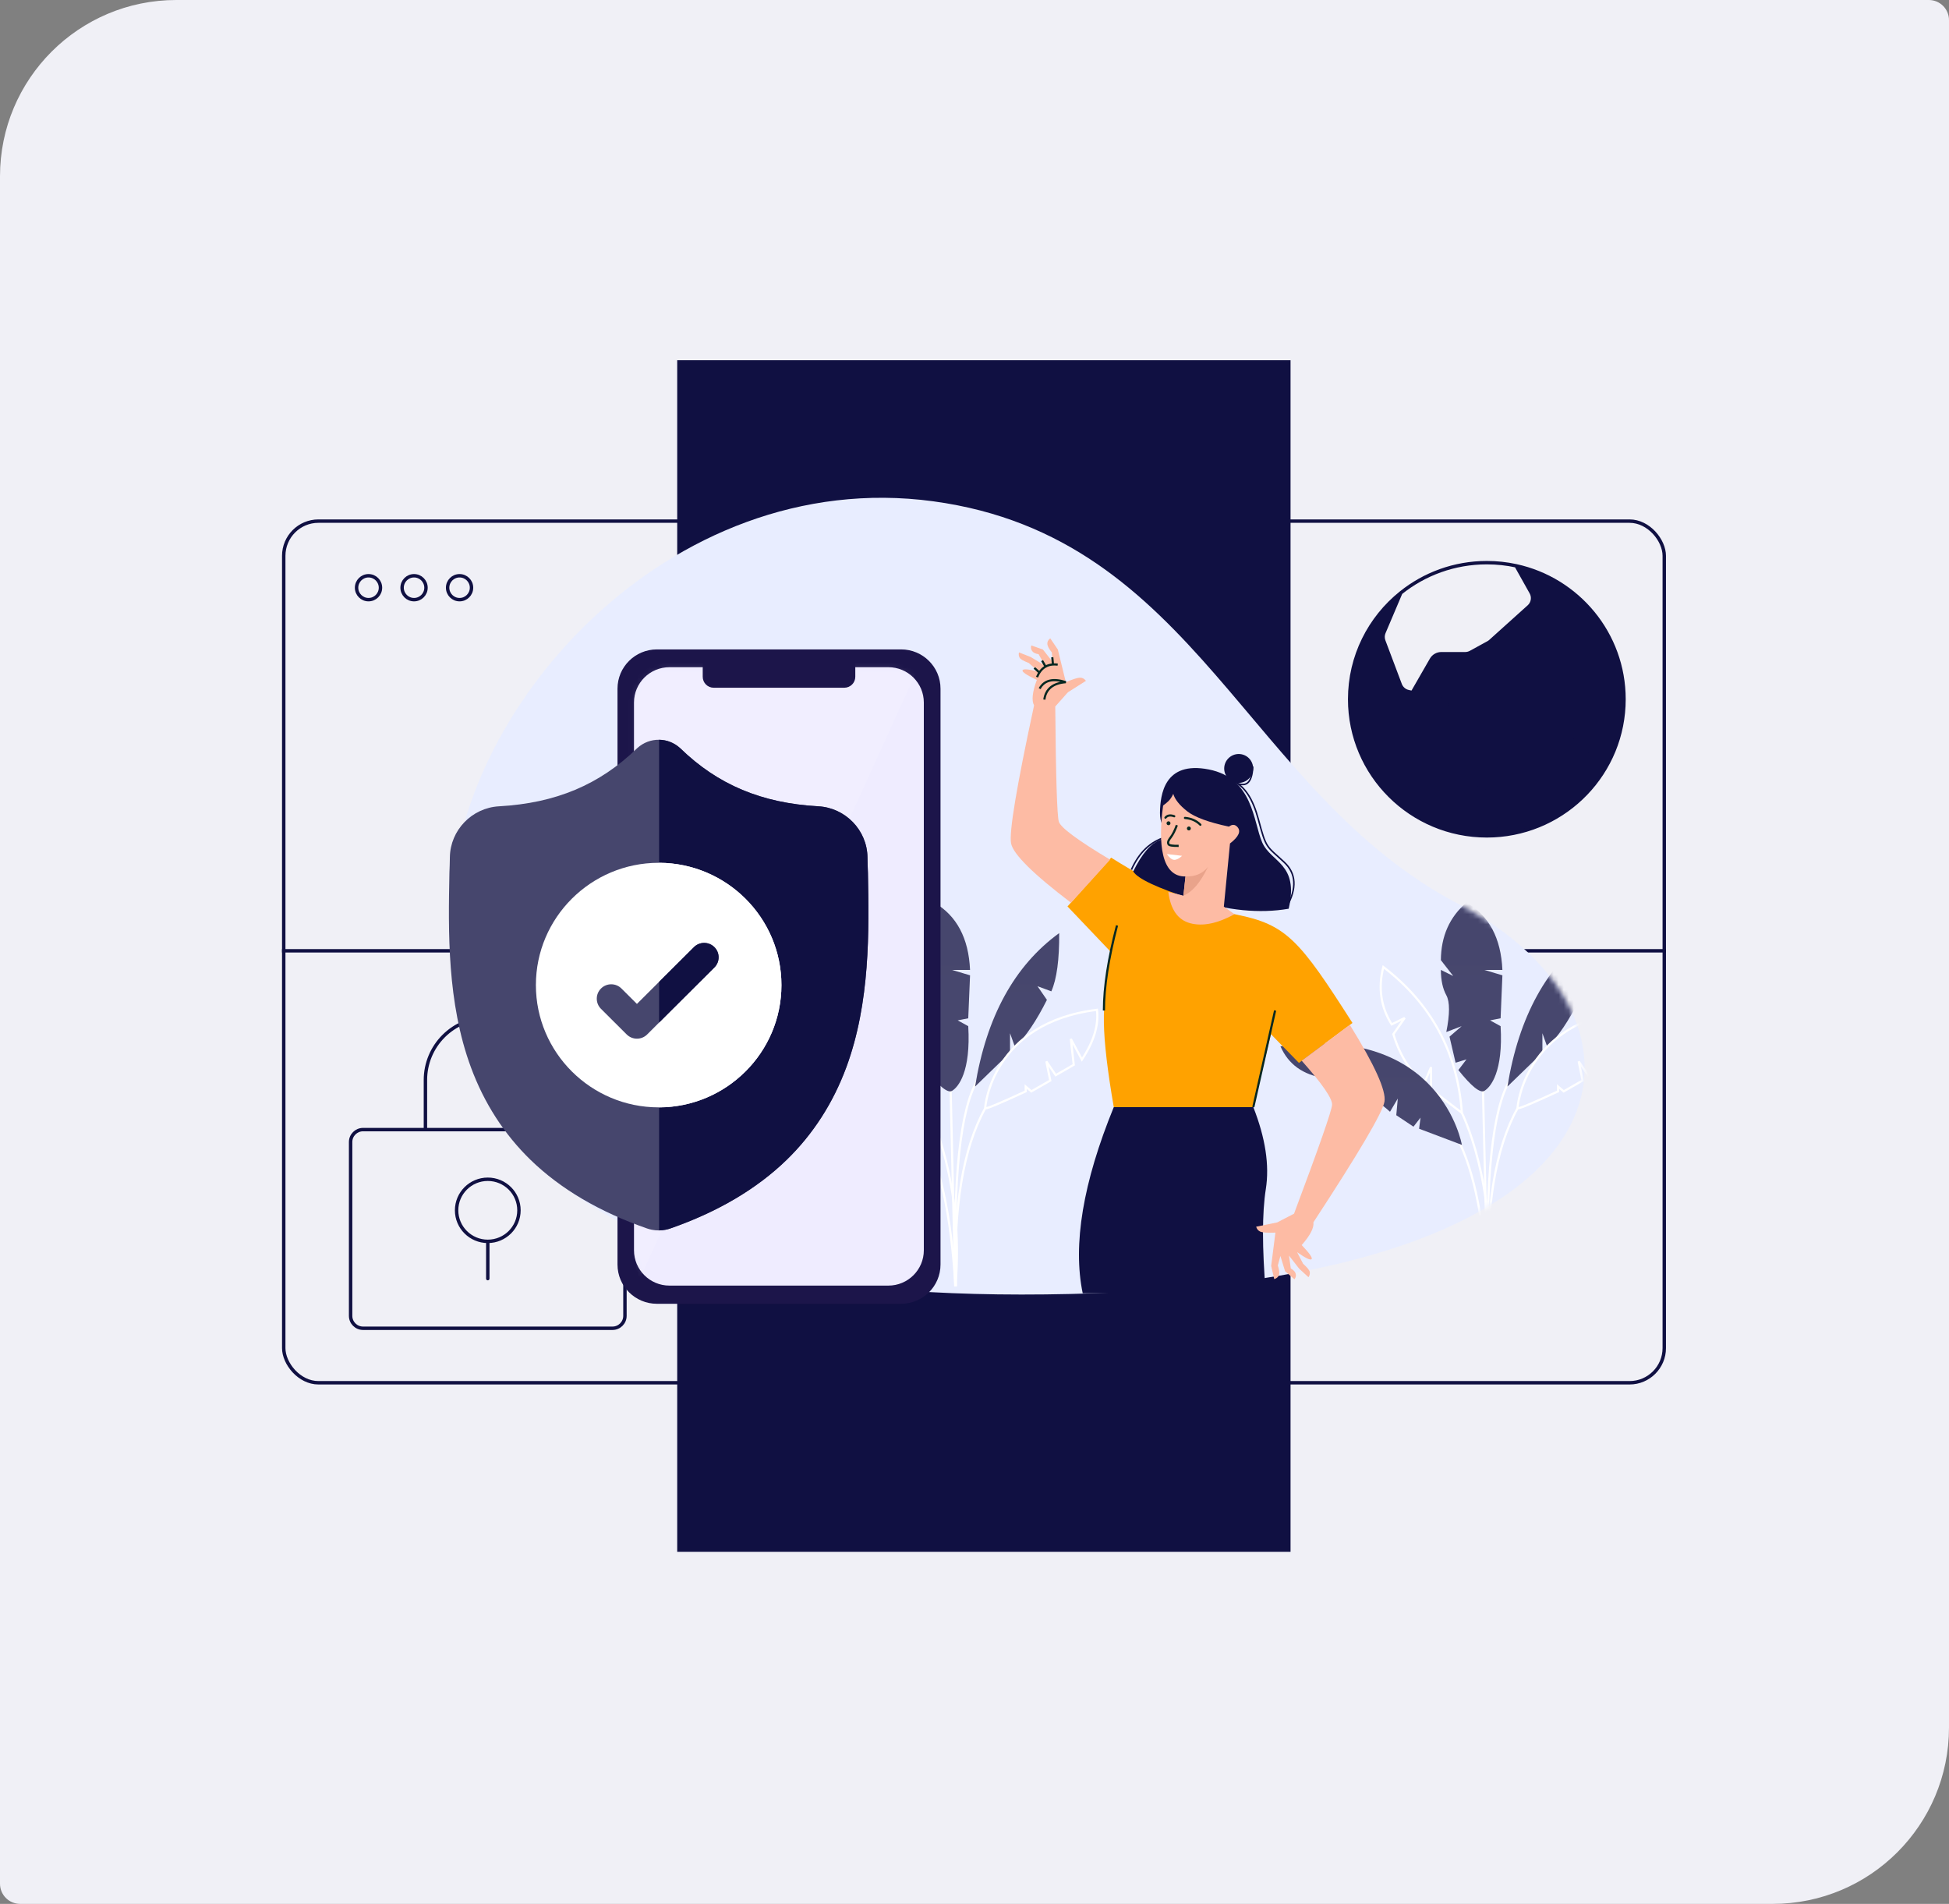 <svg xmlns="http://www.w3.org/2000/svg" width="387" height="378" viewBox="0 0 387 378" fill="none"><rect x="0" y="0" width="387" height="378" fill="#808080" stroke="none"/><path d="M0 35C0 15.67 15.67 0 35 0H383C385.209 0 387 1.791 387 4V343C387 362.33 371.33 378 352 378H4C1.791 378 0 376.209 0 374V35Z" fill="#F0F0F6"></path><rect x="56.339" y="103.463" width="274.124" height="171.073" rx="6.893" stroke="#101042" stroke-width="0.678"></rect><circle cx="73.175" cy="116.684" r="2.373" stroke="#101042" stroke-width="0.678"></circle><circle cx="82.215" cy="116.684" r="2.373" stroke="#101042" stroke-width="0.678"></circle><circle cx="91.254" cy="116.684" r="2.373" stroke="#101042" stroke-width="0.678"></circle><rect x="108.231" y="188.774" width="120.449" height="120.449" transform="rotate(-45 108.231 188.774)" stroke="#101042" stroke-width="0.678"></rect><path d="M108.204 188.774H56" stroke="#101042" stroke-width="0.678"></path><path d="M278.825 188.774H330.802" stroke="#101042" stroke-width="0.678"></path><path d="M84.475 224.271V214.41C84.475 211.141 85.779 208.005 88.101 205.694C90.423 203.382 93.572 202.083 96.856 202.083C100.139 202.083 103.288 203.382 105.61 205.694C107.932 208.005 109.236 211.141 109.236 214.41V224.271M96.856 246.459C100.274 246.459 103.046 243.7 103.046 240.296C103.046 236.892 100.274 234.132 96.856 234.132C93.437 234.132 90.665 236.892 90.665 240.296C90.665 243.7 93.437 246.459 96.856 246.459ZM96.856 246.459V253.855M72.095 224.271H121.616C122.984 224.271 124.092 225.375 124.092 226.736V261.251C124.092 262.613 122.984 263.716 121.616 263.716H72.095C70.727 263.716 69.619 262.613 69.619 261.251V226.736C69.619 225.375 70.727 224.271 72.095 224.271Z" stroke="#101042" stroke-width="0.678" stroke-linecap="round" stroke-linejoin="round"></path><path d="M296.564 165.917C310.987 165.225 322.467 153.363 322.467 138.831C322.467 125.841 313.295 114.985 301.047 112.332L304.026 117.644C304.278 118.09 304.37 118.608 304.288 119.112C304.206 119.617 303.955 120.08 303.575 120.424L295.937 127.297C295.81 127.415 295.668 127.517 295.514 127.599L292.027 129.509C291.693 129.694 291.315 129.792 290.932 129.791H286.191C285.792 129.79 285.4 129.895 285.054 130.093C284.709 130.291 284.422 130.577 284.222 130.921L280.445 137.489L279.68 137.325C279.308 137.246 278.963 137.075 278.675 136.828C278.387 136.581 278.166 136.266 278.032 135.912L274.769 127.249C274.565 126.707 274.577 126.109 274.803 125.576L278.145 117.71C271.954 122.681 267.994 130.295 267.994 138.831C267.994 153.808 280.188 165.949 295.23 165.949C295.678 165.949 296.122 165.938 296.564 165.917Z" fill="#101042"></path><path d="M280.443 137.492L280.445 137.489M301.047 112.331L301.047 112.332M278.145 117.709L278.145 117.71M294.362 143.348H290.447C290.021 143.348 289.603 143.228 289.242 143.003C288.881 142.777 288.59 142.455 288.404 142.073L287.326 139.85C287.176 139.541 286.956 139.271 286.685 139.059C286.414 138.847 286.097 138.699 285.76 138.627L280.445 137.489M319.372 151.396L304.511 142.294C304.241 142.13 303.939 142.023 303.626 141.98L297.151 141.11C296.665 141.045 296.17 141.138 295.742 141.376C295.313 141.613 294.973 141.983 294.774 142.429L290.887 151.113C290.706 151.517 290.649 151.965 290.721 152.401C290.794 152.838 290.993 153.243 291.295 153.568L296.896 159.311C297.139 159.571 297.317 159.884 297.415 160.225C297.514 160.566 297.53 160.925 297.463 161.274L296.564 165.917M296.564 165.918L296.564 165.917M296.564 165.917C310.987 165.225 322.467 153.363 322.467 138.831C322.467 125.841 313.295 114.985 301.047 112.332M296.564 165.917C296.122 165.938 295.678 165.949 295.23 165.949C280.188 165.949 267.994 153.808 267.994 138.831C267.994 130.295 271.954 122.681 278.145 117.71M301.047 112.332L304.026 117.644C304.278 118.09 304.37 118.608 304.288 119.112C304.206 119.617 303.955 120.08 303.575 120.424L295.937 127.297C295.81 127.415 295.668 127.517 295.514 127.599L292.027 129.509C291.693 129.694 291.315 129.792 290.932 129.791H286.191C285.792 129.79 285.4 129.895 285.054 130.093C284.709 130.291 284.422 130.577 284.222 130.921L280.445 137.489M301.047 112.332C299.173 111.926 297.227 111.712 295.23 111.712C288.76 111.712 282.817 113.958 278.145 117.71M280.445 137.489L279.68 137.325C279.308 137.246 278.963 137.075 278.675 136.828C278.387 136.581 278.166 136.266 278.032 135.912L274.769 127.249C274.565 126.707 274.577 126.109 274.803 125.576L278.145 117.71" stroke="#101042" stroke-width="0.678" stroke-linecap="round" stroke-linejoin="round"></path><path d="M112.497 188.859C112.497 190.856 110.878 192.475 108.881 192.475C106.884 192.475 105.266 190.856 105.266 188.859C105.266 186.862 106.884 185.243 108.881 185.243C110.878 185.243 112.497 186.862 112.497 188.859Z" fill="#333333"></path><path d="M281.537 188.774C281.537 190.771 279.918 192.39 277.921 192.39C275.924 192.39 274.305 190.771 274.305 188.774C274.305 186.777 275.924 185.158 277.921 185.158C279.918 185.158 281.537 186.777 281.537 188.774Z" fill="#333333"></path><rect width="121.785" height="236.572" transform="translate(134.469 71.524)" fill="#101042"></rect><path d="M89.483 181.598C89.483 222.117 107.599 260.561 217.694 256.759C327.788 252.958 332.197 201.694 289.774 179.571C247.351 157.448 237.76 106.642 185.302 99.528C132.844 92.415 89.483 141.08 89.483 181.598Z" fill="#E8EDFF"></path><mask id="mask0_1569_11113" style="mask-type:luminance" maskUnits="userSpaceOnUse" x="89" y="98" width="226" height="160"><path d="M89.483 181.598C89.483 222.117 107.599 260.561 217.694 256.759C327.788 252.958 332.197 201.694 289.774 179.571C247.351 157.448 237.76 106.642 185.302 99.528C132.844 92.415 89.483 141.08 89.483 181.598Z" fill="white"></path></mask><g mask="url(#mask0_1569_11113)"><path d="M195.62 220.043C191.216 227.939 189.273 239.724 189.791 255.398" stroke="white" stroke-width="0.429"></path><path d="M194.065 214.5C190.647 220.327 189.223 233.96 189.791 255.398" stroke="white" stroke-width="0.429"></path><path d="M188.746 215.725L189.67 255.398" stroke="white" stroke-width="0.429"></path><path d="M184.57 220.954C184.57 220.954 191.525 234.865 189.71 255.398" stroke="white" stroke-width="0.429"></path><path d="M182.908 224.625C186.6 230.741 188.867 240.999 189.71 255.398" stroke="white" stroke-width="0.429"></path><path fill-rule="evenodd" clip-rule="evenodd" d="M193.615 215.725C195.862 201.871 201.429 191.716 210.316 185.26C210.355 190.521 209.836 194.376 208.758 196.822L206.007 195.802L207.879 198.516C205.819 202.632 203.709 205.762 201.549 207.907L200.558 205.137V208.992L193.615 215.725Z" fill="url(#paint0_linear_1569_11113)"></path><path fill-rule="evenodd" clip-rule="evenodd" d="M184.57 220.954C183.712 208.948 178.512 199.292 168.97 191.986C167.919 196.143 168.472 199.943 170.63 203.386L173.223 202.103L170.97 205.319C172.211 209.461 174.256 212.714 177.106 215.077L178.444 211.882V216.259L184.57 220.954Z" stroke="white" stroke-width="0.429"></path><path fill-rule="evenodd" clip-rule="evenodd" d="M195.62 220.003C195.62 219.599 197.013 203.048 217.823 200.492C218.187 203.507 217.188 206.8 214.826 210.37C213.361 207.636 212.628 206.269 212.628 206.269L213.206 211.407L209.627 213.467L207.772 210.735L208.546 214.528L204.785 216.682L203.667 215.725V216.682C198.302 219.166 195.62 220.273 195.62 220.003Z" stroke="white" stroke-width="0.429"></path><path fill-rule="evenodd" clip-rule="evenodd" d="M189.038 216.581C190.293 215.828 192.791 212.794 192.26 203.733L190.167 202.587L192.26 202.171L192.616 193.641L189.038 192.57H192.616C192.333 186.244 189.956 181.785 185.486 179.191C182.129 182.058 180.433 185.87 180.399 190.626L182.851 193.776L180.399 192.57C180.407 194.619 180.767 196.292 181.478 197.589C182.19 198.885 182.19 201.321 181.478 204.896L184.53 203.733L182.111 205.82L183.321 210.991L185.486 210.327L183.872 212.451C186.48 215.706 188.201 217.083 189.038 216.581Z" fill="url(#paint1_linear_1569_11113)"></path><path fill-rule="evenodd" clip-rule="evenodd" d="M184.57 227.305C184.57 227.305 180.44 203.171 148.552 207.744C150.107 211.308 153.021 213.408 157.294 214.043L159.404 212.407L158.201 214.293C163.221 215.797 167.254 217.942 170.298 220.729L171.843 218.108L171.543 221.416L174.956 223.689L176.362 221.896L176.073 224.096C181.738 226.236 184.57 227.305 184.57 227.305Z" fill="url(#paint2_linear_1569_11113)"></path></g><mask id="mask1_1569_11113" style="mask-type:luminance" maskUnits="userSpaceOnUse" x="89" y="98" width="226" height="160"><path d="M89.483 181.598C89.483 222.117 107.599 260.561 217.694 256.759C327.788 252.958 332.197 201.694 289.774 179.571C247.351 157.448 237.76 106.642 185.302 99.528C132.844 92.415 89.483 141.08 89.483 181.598Z" fill="#E9EEF9"></path></mask><g mask="url(#mask1_1569_11113)"><path d="M301.326 220.043C296.922 227.939 294.979 239.724 295.497 255.398" stroke="white" stroke-width="0.429"></path><path d="M299.771 214.5C296.353 220.327 294.929 233.96 295.497 255.398" stroke="white" stroke-width="0.429"></path><path d="M294.452 215.725L295.376 255.398" stroke="white" stroke-width="0.429"></path><path d="M290.276 220.954C290.276 220.954 297.231 234.865 295.415 255.398" stroke="white" stroke-width="0.429"></path><path d="M288.614 224.625C292.306 230.741 294.573 240.999 295.415 255.398" stroke="white" stroke-width="0.429"></path><path fill-rule="evenodd" clip-rule="evenodd" d="M299.321 215.725C301.568 201.871 307.135 191.716 316.022 185.26C316.061 190.521 315.542 194.376 314.464 196.822L311.713 195.802L313.585 198.516C311.525 202.632 309.415 205.762 307.255 207.907L306.264 205.137V208.992L299.321 215.725Z" fill="url(#paint3_linear_1569_11113)"></path><path fill-rule="evenodd" clip-rule="evenodd" d="M290.276 220.954C289.418 208.948 284.218 199.292 274.676 191.986C273.625 196.143 274.179 199.943 276.336 203.386L278.929 202.103L276.676 205.319C277.917 209.461 279.962 212.714 282.812 215.077L284.15 211.882V216.259L290.276 220.954Z" stroke="white" stroke-width="0.429"></path><path fill-rule="evenodd" clip-rule="evenodd" d="M301.326 220.003C301.326 219.599 302.719 203.048 323.529 200.492C323.893 203.507 322.894 206.8 320.533 210.37C319.067 207.636 318.334 206.269 318.334 206.269L318.912 211.407L315.333 213.467L313.478 210.735L314.252 214.528L310.491 216.682L309.373 215.725V216.682C304.008 219.166 301.326 220.273 301.326 220.003Z" stroke="white" stroke-width="0.429"></path><path fill-rule="evenodd" clip-rule="evenodd" d="M294.744 216.581C295.999 215.828 298.498 212.794 297.966 203.733L295.873 202.587L297.966 202.171L298.322 193.641L294.744 192.57H298.322C298.039 186.244 295.662 181.785 291.192 179.191C287.835 182.058 286.139 185.87 286.105 190.626L288.557 193.776L286.105 192.57C286.113 194.619 286.473 196.292 287.184 197.589C287.896 198.885 287.896 201.321 287.184 204.896L290.236 203.733L287.817 205.82L289.027 210.991L291.192 210.327L289.578 212.451C292.186 215.706 293.908 217.083 294.744 216.581Z" fill="url(#paint4_linear_1569_11113)"></path><path fill-rule="evenodd" clip-rule="evenodd" d="M290.276 227.305C290.276 227.305 286.146 203.171 254.258 207.744C255.813 211.308 258.727 213.408 263 214.043L265.11 212.407L263.907 214.293C268.927 215.797 272.96 217.942 276.004 220.729L277.549 218.108L277.249 221.416L280.662 223.689L282.068 221.896L281.779 224.096C287.444 226.236 290.276 227.305 290.276 227.305Z" fill="url(#paint5_linear_1569_11113)"></path></g><path fill-rule="evenodd" clip-rule="evenodd" d="M251.346 236.083C250.597 240.818 250.597 247.711 251.346 256.762H214.986C212.982 247.091 215.038 234.774 221.155 219.812H248.861C251.266 225.924 252.095 231.347 251.346 236.083Z" fill="#101042"></path><path fill-rule="evenodd" clip-rule="evenodd" d="M220.63 170.278C230.556 176.498 238.844 180.266 245.492 181.58C255.465 183.552 258.068 186.681 268.551 203.098L257.923 211.029L252.365 205.328L248.861 219.812H221.155C219.913 212.636 219.259 207.064 219.191 203.098C219.123 199.132 219.603 194.454 220.63 189.065L211.967 179.962L220.63 170.278Z" fill="#FFA200"></path><path fill-rule="evenodd" clip-rule="evenodd" d="M220.428 170.68C213.992 166.824 210.598 164.309 210.245 163.133C209.893 161.958 209.656 154.336 209.536 140.269L212.045 137.447L215.633 135.17C215.313 134.753 214.92 134.545 214.452 134.545C213.984 134.545 213.046 134.841 211.636 135.434L210.047 128.956L208.538 126.736C208.107 127.08 207.917 127.466 207.966 127.895C208.016 128.323 208.311 128.867 208.851 129.525L209.047 131.462L207.083 128.956L204.782 128.144C204.656 128.533 204.704 128.895 204.926 129.231C205.147 129.568 205.582 129.786 206.229 129.886L207.489 132.15L204.661 130.442L202.33 129.525C202.243 129.876 202.277 130.211 202.43 130.532C202.584 130.853 203.201 131.219 204.28 131.631L206.229 133.358C204.257 132.854 203.196 132.761 203.045 133.077C202.895 133.394 203.839 134.032 205.878 134.993C204.987 137.386 204.804 139.073 205.328 140.054C201.852 156.175 200.331 165.31 200.764 167.458C201.197 169.606 205.164 173.531 212.666 179.232L220.428 170.68Z" fill="#FDBBA4"></path><path d="M206.437 136.725C207.339 135.049 209.072 134.618 211.636 135.434C209.077 135.636 207.655 136.791 207.368 138.899" stroke="#062721" stroke-width="0.429"></path><path d="M208.943 130.49L209.071 131.834" stroke="#062721" stroke-width="0.429"></path><path d="M206.917 131.162L207.684 132.466" stroke="#062721" stroke-width="0.429"></path><path d="M205.38 132.607L206.437 133.565" stroke="#062721" stroke-width="0.429"></path><path d="M205.909 134.445C206.688 132.545 208.058 131.716 210.02 131.957" stroke="#062721" stroke-width="0.429"></path><path fill-rule="evenodd" clip-rule="evenodd" d="M258.468 210.591C262.582 215.218 264.593 218.143 264.5 219.367C264.406 220.59 261.889 227.79 256.948 240.966L253.592 242.704L249.424 243.547C249.573 244.05 249.865 244.385 250.302 244.552C250.739 244.72 251.721 244.778 253.251 244.729L252.407 251.345L253.018 253.957C253.543 253.79 253.86 253.497 253.968 253.079C254.075 252.661 253.995 252.049 253.727 251.241L254.241 249.363L255.174 252.405L257.03 253.984C257.287 253.667 257.373 253.311 257.287 252.918C257.201 252.525 256.874 252.166 256.305 251.841L255.942 249.277L257.968 251.883L259.816 253.573C260.023 253.276 260.112 252.95 260.084 252.596C260.055 252.241 259.611 251.679 258.751 250.909L257.552 248.6C259.212 249.775 260.169 250.242 260.424 250C260.678 249.758 260.026 248.825 258.468 247.199C260.159 245.283 260.936 243.774 260.799 242.671C269.835 228.863 274.537 220.878 274.905 218.718C275.272 216.558 272.978 211.476 268.024 203.472L258.468 210.591Z" fill="#FDBBA4"></path><path fill-rule="evenodd" clip-rule="evenodd" d="M225.013 173.014C226.757 169.47 228.563 167.377 230.43 166.736C233.231 165.773 230.28 164.985 230.327 161.399C230.373 157.814 231.155 151.031 240.008 152.766C248.86 154.5 248.846 163.153 250.611 167.223C252.377 171.293 257.987 171.376 255.885 180.42C250.114 181.419 243.738 180.792 236.756 178.539C229.774 176.286 225.86 174.444 225.013 173.014Z" fill="#101042"></path><path d="M245.06 155.302C246.568 155.788 248.191 154.96 248.684 153.451C249.178 151.943 248.355 150.326 246.847 149.839C245.339 149.353 243.717 150.181 243.223 151.689C242.73 153.198 243.552 154.815 245.06 155.302Z" fill="#101042"></path><path d="M231.381 166.227C228.417 167.113 226.177 169.257 224.662 172.66" stroke="#101042" stroke-width="0.301"></path><path d="M255.48 180.054C257.556 176.373 257.391 173.413 254.983 171.172C251.372 167.812 251.459 168.605 249.845 162.603C248.769 158.602 247.134 156.115 244.941 155.142C247.354 156.549 248.622 155.564 248.745 152.188" stroke="#101042" stroke-width="0.301"></path><path fill-rule="evenodd" clip-rule="evenodd" d="M235.722 161.062C234.207 159.868 233.289 158.72 232.966 157.615C232.7 158.21 232.381 158.69 232.009 159.055C231.395 159.657 230.963 159.856 230.947 159.97C229.922 167.496 230.584 174.094 235.392 174.014L234.979 177.825L231.987 177.084C232.422 180.569 233.873 182.641 236.342 183.301C238.811 183.96 241.74 183.363 245.129 181.508L243.01 180.003L244.233 167.462C245.996 166.101 246.476 165 245.675 164.159C245.193 163.653 244.644 163.64 244.028 164.12C240.005 163.274 237.236 162.255 235.722 161.062Z" fill="#FDBBA4"></path><path d="M231.901 163.82C232.106 163.886 232.327 163.774 232.394 163.569C232.461 163.364 232.349 163.144 232.144 163.078C231.939 163.012 231.719 163.125 231.652 163.33C231.585 163.534 231.696 163.754 231.901 163.82Z" fill="#062721"></path><path d="M235.945 164.855C236.15 164.922 236.371 164.809 236.438 164.604C236.505 164.399 236.393 164.18 236.188 164.113C235.983 164.047 235.763 164.16 235.696 164.365C235.629 164.57 235.74 164.789 235.945 164.855Z" fill="#062721"></path><path d="M235.292 162.392C236.544 162.5 237.564 162.952 238.353 163.747" stroke="#062721" stroke-width="0.429" stroke-linecap="round"></path><path d="M233.16 162.059C232.391 161.78 231.809 161.872 231.416 162.335" stroke="#062721" stroke-width="0.429" stroke-linecap="round"></path><path fill-rule="evenodd" clip-rule="evenodd" d="M231.69 169.563L234.726 169.916C234.119 170.468 233.591 170.734 233.142 170.714C232.693 170.694 232.209 170.31 231.69 169.563Z" fill="white"></path><path fill-rule="evenodd" clip-rule="evenodd" d="M235.397 174.011C237.318 174.074 238.804 173.445 239.854 172.123C238.378 175.204 236.755 177.103 234.984 177.82L235.397 174.011Z" fill="#E9A38B"></path><path d="M233.682 163.829C233.29 164.896 232.881 165.706 232.457 166.258C232.226 166.559 231.749 167.156 232.034 167.625C232.173 167.856 232.841 167.959 234.038 167.937" stroke="#062721" stroke-width="0.429"></path><path d="M221.797 183.741C220.066 190.344 219.2 195.972 219.2 200.625" stroke="#062721" stroke-width="0.429"></path><path d="M253.192 200.625L248.861 219.812" stroke="#062721" stroke-width="0.429"></path><path d="M178.924 128.933H130.44C126.117 128.933 122.613 132.422 122.613 136.727V251.062C122.613 255.366 126.117 258.855 130.44 258.855H178.924C183.247 258.855 186.751 255.366 186.751 251.062V136.727C186.751 132.422 183.247 128.933 178.924 128.933Z" fill="#1C154A"></path><path d="M176.394 132.467H132.932C129.042 132.467 125.888 135.607 125.888 139.481V248.23C125.888 252.104 129.042 255.244 132.932 255.244H176.394C180.284 255.244 183.438 252.104 183.438 248.23V139.481C183.438 135.607 180.284 132.467 176.394 132.467Z" fill="#EFECFF"></path><mask id="mask2_1569_11113" style="mask-type:luminance" maskUnits="userSpaceOnUse" x="125" y="132" width="59" height="124"><path d="M176.394 132.467H132.932C129.042 132.467 125.888 135.607 125.888 139.481V248.23C125.888 252.104 129.042 255.244 132.932 255.244H176.394C180.284 255.244 183.438 252.104 183.438 248.23V139.481C183.438 135.607 180.284 132.467 176.394 132.467Z" fill="white"></path></mask><g mask="url(#mask2_1569_11113)"><path opacity="0.1" fill-rule="evenodd" clip-rule="evenodd" d="M181.766 133.826L126.434 255.244L122.613 132.467L135.178 123.366C168.42 127.077 185.04 128.933 185.04 128.933C185.04 128.933 183.949 130.564 181.766 133.826Z" fill="white"></path></g><path fill-rule="evenodd" clip-rule="evenodd" d="M139.535 131.108H169.83V134.369C169.83 135.57 168.852 136.544 167.645 136.544H141.719C140.513 136.544 139.535 135.57 139.535 134.369V131.108Z" fill="#1C154A"></path><path d="M168.038 211.925C165.408 219.021 161.432 225.191 156.218 230.262C150.283 236.034 142.511 240.62 133.118 243.892C132.81 243.999 132.488 244.087 132.165 244.151C131.738 244.235 131.304 244.281 130.873 244.287H130.789C130.33 244.287 129.868 244.241 129.411 244.151C129.088 244.087 128.771 243.999 128.464 243.894C119.06 240.628 111.278 236.044 105.337 230.272C100.121 225.201 96.145 219.035 93.52 211.938C88.746 199.036 89.017 184.823 89.236 173.401L89.24 173.226C89.284 172.283 89.312 171.292 89.328 170.198C89.408 164.827 93.696 160.383 99.09 160.084C110.337 159.459 119.037 155.806 126.471 148.59L126.536 148.531C127.77 147.403 129.325 146.85 130.873 146.872C132.366 146.892 133.852 147.445 135.043 148.531L135.106 148.59C142.541 155.806 151.241 159.459 162.488 160.084C167.882 160.383 172.17 164.827 172.25 170.198C172.266 171.3 172.294 172.289 172.338 173.226L172.341 173.3C172.559 184.744 172.829 198.985 168.038 211.925Z" fill="#46466D"></path><path d="M168.037 211.925C165.408 219.021 161.432 225.191 156.218 230.262C150.282 236.034 142.511 240.62 133.118 243.892C132.81 243.999 132.488 244.087 132.165 244.151C131.738 244.235 131.304 244.281 130.873 244.287V146.873C132.366 146.893 133.852 147.445 135.042 148.531L135.106 148.59C142.541 155.806 151.241 159.459 162.488 160.084C167.882 160.383 172.17 164.827 172.25 170.198C172.266 171.3 172.294 172.289 172.338 173.226L172.341 173.3C172.558 184.744 172.829 198.985 168.037 211.925Z" fill="#101042"></path><path d="M155.165 195.58C155.165 208.937 144.275 219.81 130.873 219.858H130.787C117.346 219.858 106.408 208.966 106.408 195.58C106.408 182.194 117.346 171.302 130.787 171.302H130.873C144.275 171.349 155.165 182.223 155.165 195.58Z" fill="white"></path><path d="M155.165 195.58C155.165 208.937 144.275 219.81 130.873 219.858V171.302C144.275 171.349 155.165 182.223 155.165 195.58Z" fill="white"></path><path d="M141.852 192.083L130.873 203.019L128.501 205.382C127.94 205.94 127.205 206.219 126.471 206.219C125.736 206.219 125.001 205.94 124.44 205.382L119.339 200.3C118.218 199.183 118.218 197.375 119.339 196.258C120.459 195.142 122.277 195.142 123.397 196.258L126.471 199.319L137.794 188.042C138.915 186.925 140.733 186.925 141.852 188.042C142.973 189.158 142.973 190.969 141.852 192.083Z" fill="#46466D"></path><path d="M141.852 192.083L130.873 203.019V194.934L137.794 188.042C138.915 186.925 140.733 186.925 141.852 188.042C142.973 189.158 142.973 190.969 141.852 192.083Z" fill="#101042"></path><defs><linearGradient id="paint0_linear_1569_11113" x1="1028.75" y1="185.26" x2="1028.75" y2="3596.82" gradientUnits="userSpaceOnUse"><stop stop-color="#46466D"></stop><stop offset="1" stop-color="#EFEDFF"></stop></linearGradient><linearGradient id="paint1_linear_1569_11113" x1="791.238" y1="179.191" x2="791.238" y2="4377.41" gradientUnits="userSpaceOnUse"><stop stop-color="#46466D"></stop><stop offset="1" stop-color="#EFEDFF"></stop></linearGradient><linearGradient id="paint2_linear_1569_11113" x1="1949.48" y1="207.167" x2="1949.48" y2="2462.22" gradientUnits="userSpaceOnUse"><stop stop-color="#46466D"></stop><stop offset="1" stop-color="#EFEDFF"></stop></linearGradient><linearGradient id="paint3_linear_1569_11113" x1="1134.45" y1="185.26" x2="1134.45" y2="3596.82" gradientUnits="userSpaceOnUse"><stop stop-color="#46466D"></stop><stop offset="1" stop-color="#EFEDFF"></stop></linearGradient><linearGradient id="paint4_linear_1569_11113" x1="896.944" y1="179.191" x2="896.944" y2="4377.41" gradientUnits="userSpaceOnUse"><stop stop-color="#46466D"></stop><stop offset="1" stop-color="#EFEDFF"></stop></linearGradient><linearGradient id="paint5_linear_1569_11113" x1="2055.18" y1="207.167" x2="2055.18" y2="2462.22" gradientUnits="userSpaceOnUse"><stop stop-color="#46466D"></stop><stop offset="1" stop-color="#EFEDFF"></stop></linearGradient></defs></svg>